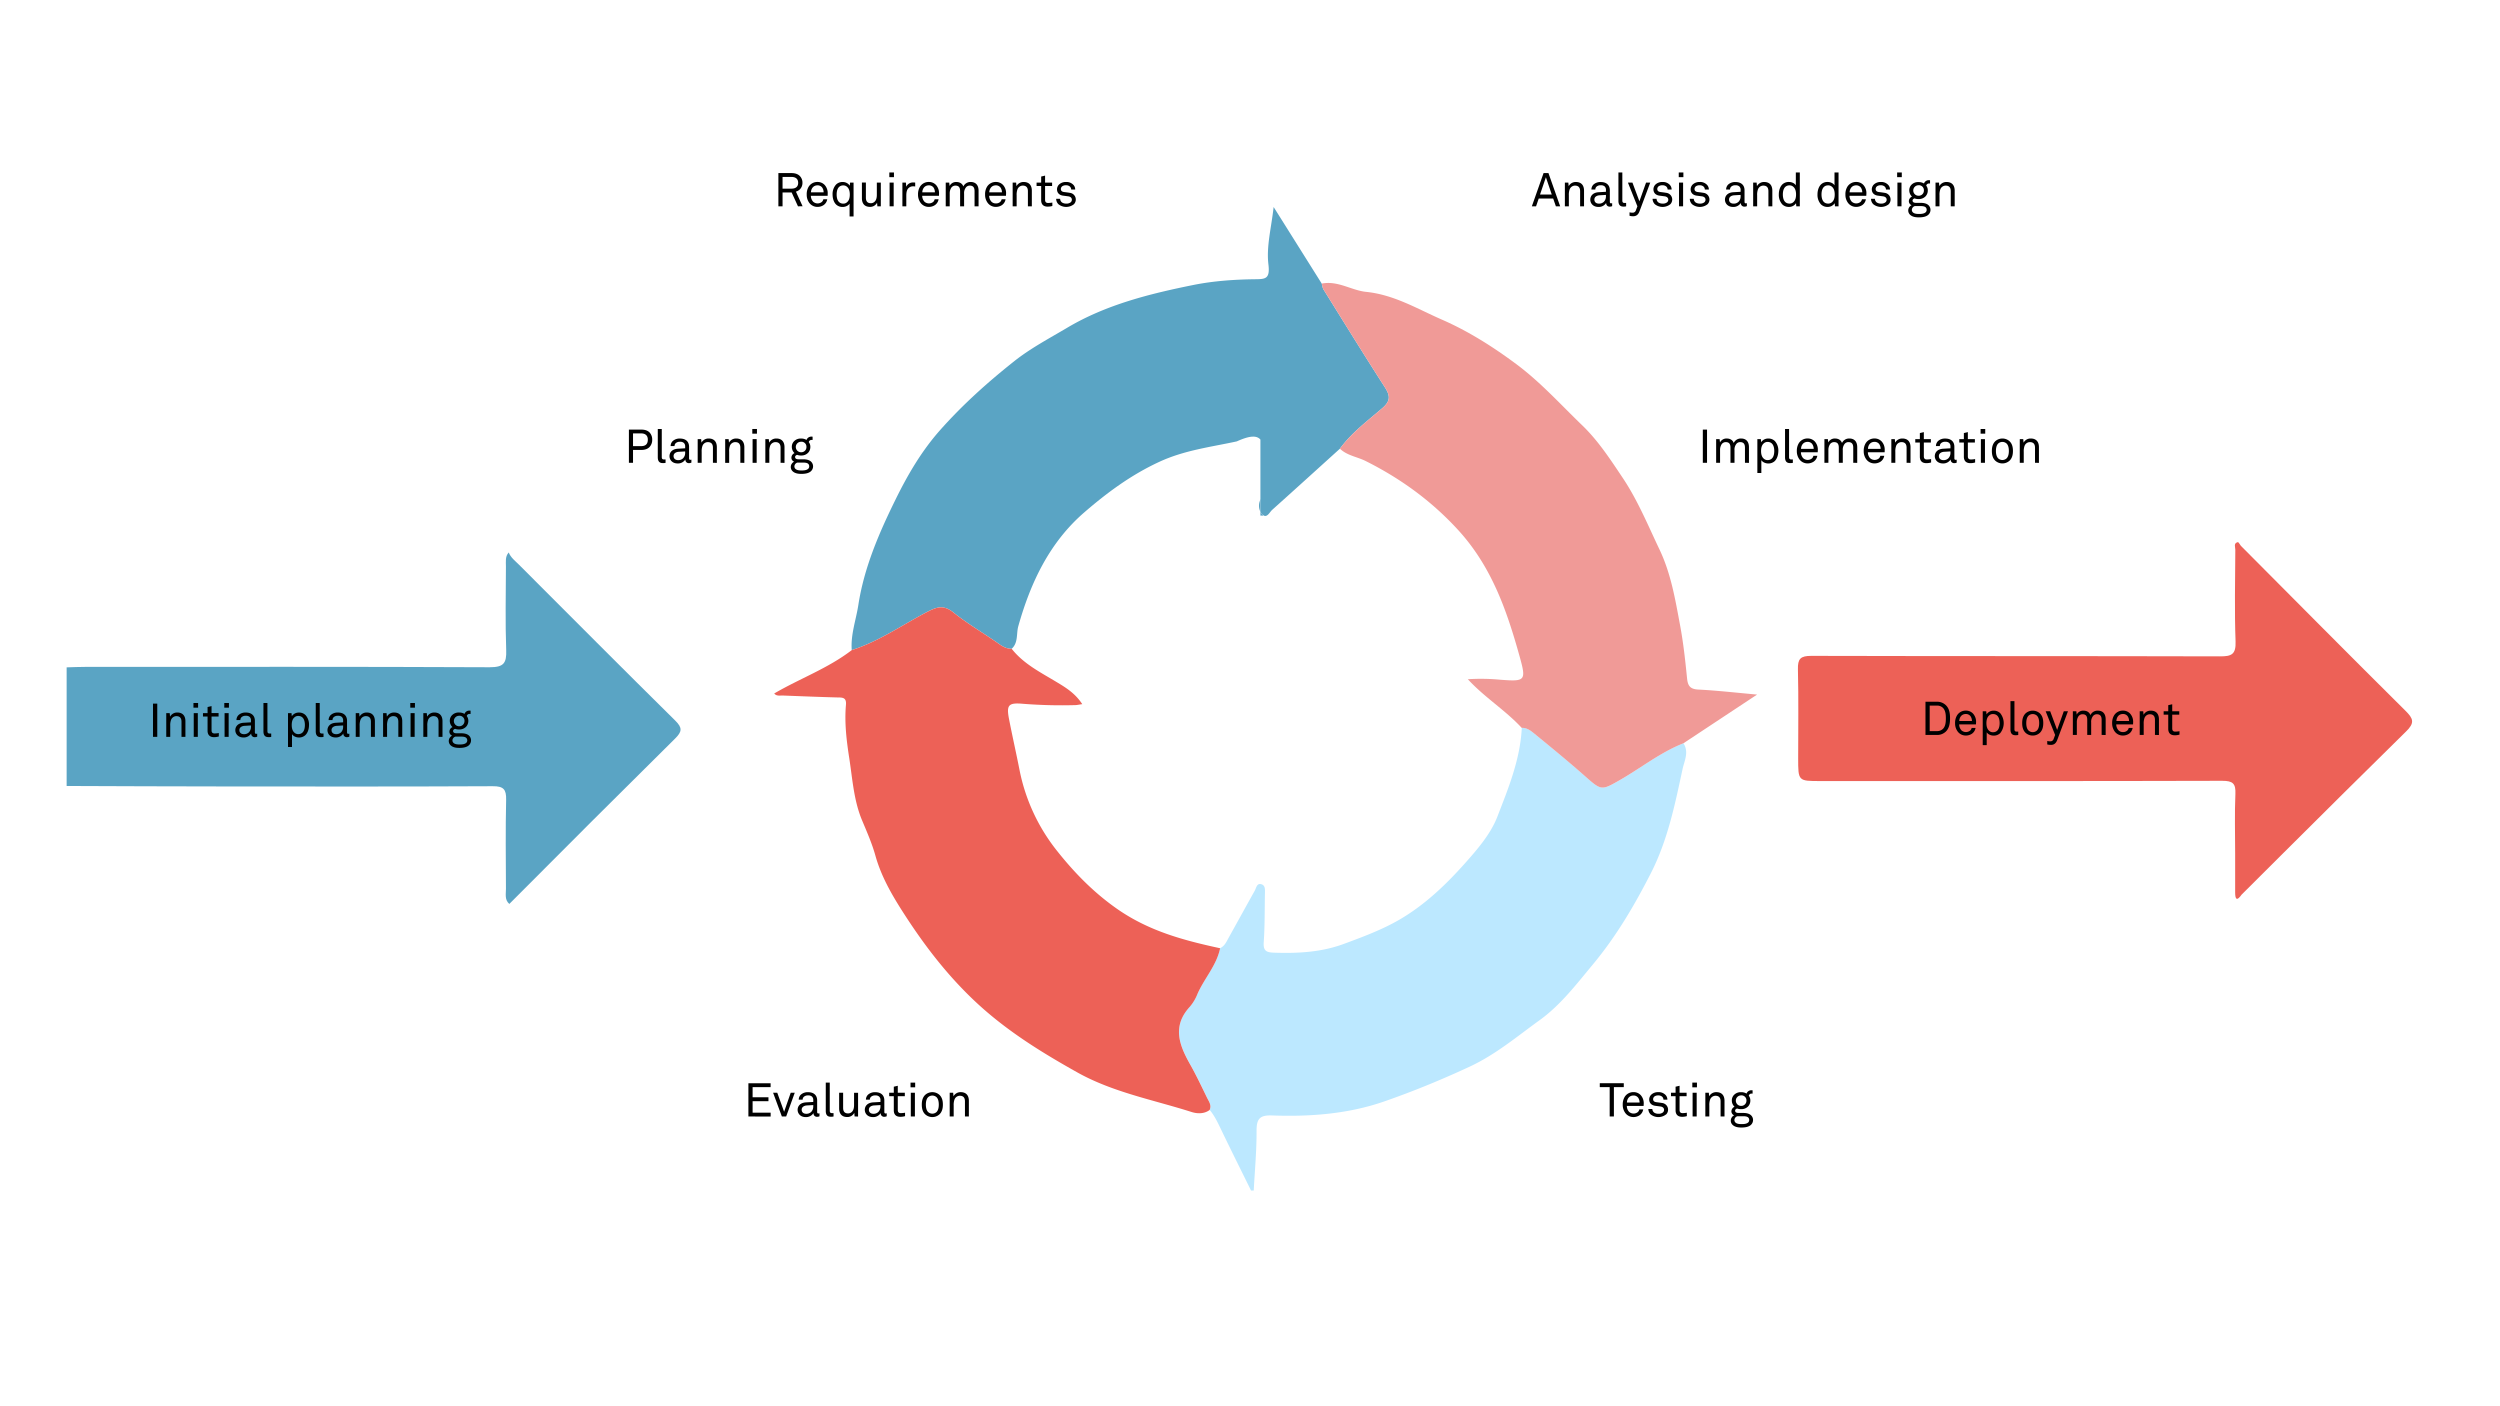 <svg xmlns="http://www.w3.org/2000/svg" width="1920" height="1080" viewBox="0 0 1920 1080"><path d="M1292.87,570.82c4.45,6.76.67,13.6-.68,19.91-5.83,27.17-11.4,54.46-24.19,79.61-12.69,24.92-26.73,48.8-44.74,70.43-12.64,15.18-24.63,31-40.7,42.63-17.5,12.61-33.91,26.54-54,35.86-21.52,10-43.44,19-65.64,26.7-27.48,9.54-56.74,11.78-85.88,10.71-9.51-.35-12,2.5-12,11.74.09,15.3-1.37,30.6-2.17,45.9h-2.08c-7.71-15.64-15.51-31.25-23.08-47-2.52-5.23-4.95-10.45-8.71-14.93,1.76-3.72-.64-6.64-2.08-9.61-4.18-8.61-8.27-17.3-13-25.62-8.36-14.78-13.74-29.25-.09-44.08a34.29,34.29,0,0,0,5.77-9.62c5.22-12.07,14.76-22,17.48-35.3,3.4-1.53,4.75-4.76,6.4-7.73,6.72-12.09,13.39-24.21,20.13-36.29,1.23-2.21,1.63-6.13,5.21-5,3.09.93,2.7,4.42,2.65,7.19-.24,12.41-.06,24.85-.92,37.22-.46,6.71,1.88,7.91,8,8.12,18.27.62,36.25-.32,53.56-6.75,14.31-5.31,28.64-10.58,42-18.23,19.56-11.23,35.73-26.61,50.54-43.16,9.82-11,20.12-22.88,25.31-36.27,8.49-21.92,17.63-44.16,18.77-68.31,3.71-.13,6.65,2,9.19,4.05,13.45,11,26.91,22,39.92,33.51,12.13,10.71,12.35,10.54,26.1,2.69C1260.26,589.82,1275.11,577.79,1292.87,570.82Z" fill="#bce8ff"/><path d="M390.7,424.28c1.55,4,5,6.52,7.88,9.41,39.94,40,79.8,80,120,119.72,5.63,5.56,5.29,8.47-.12,13.82q-63.92,63.25-127.31,127c-3.71-3.25-2.57-7.65-2.58-11.66-.09-22.78-.38-45.56.14-68.32.18-8.07-2-10.48-10.29-10.44-69,.34-138.08.24-207.12.18-40,0-80.08-.23-120.12-.36V512.53c4.82-.13,9.65-.36,14.47-.36,103.46,0,206.91-.21,310.37.28,10.9,0,13.1-3.14,12.74-13.21-.77-21.34-.26-42.73-.21-64.11C388.58,431.41,387.82,427.47,390.7,424.28Z" fill="#5aa4c4"/><path d="M1061.63,313.45c-11.36,9.79-23.58,18.84-32.58,31.15-17.3,15.65-34.57,31.35-51.95,46.91-2.08,1.86-4,6.48-7.1,4.05h0a7.42,7.42,0,0,1-2-2.46v-55.5c-3-3.51-8.79-2.84-18.14,1.39-20,4.35-40.08,6.74-59.33,15.62-21.69,10-40.26,23.72-57.81,38.91-26.68,23.11-41.2,53.8-50.66,87.39-1.61,5.72.09,12.66-5.09,17.35-3.57,0-6.41-1.37-9.38-3.47-11.72-8.28-24.25-15.51-35.41-24.45-7.83-6.27-13.25-4-20.86,0-18.87,10-36.57,22.36-57.18,28.93-.89-12,3.29-23.14,5.08-34.7,4.44-28.77,15.91-55.19,28.47-80.75,9.29-18.89,19.88-37.25,34.53-53.73,17.33-19.5,36.38-36.53,56.5-52.51,12.55-10,27-17.62,40.88-25.86,30-17.83,63.7-26.16,97.24-32.92,15-3,31.23-4.17,47-4.34,8-.08,11.67-.17,10.31-11.4-1.68-13.81,2.28-28.29,4-44.08,12.66,20.16,24.8,39.48,36.93,58.81.47,1.56.61,3.31,1.44,4.64,15.5,24.9,30.9,49.86,46.76,74.53C1067.46,303.48,1068.45,307.57,1061.63,313.45Z" fill="#5aa4c4"/><path d="M968,383.15v9.94a10.62,10.62,0,0,1-.55-8C967.66,384.46,967.84,383.81,968,383.15Z" fill="#5aa4c4"/><path d="M654.14,499.29c20.61-6.57,38.31-19,57.18-28.93,7.61-4,13-6.3,20.86,0,11.16,8.94,23.69,16.17,35.41,24.45,3,2.1,5.81,3.5,9.38,3.47,9.11,11.54,22,18,34.21,25.36,7.35,4.4,14.55,8.79,20,17.14-2.68.39-4,.71-5.22.74a377.7,377.7,0,0,1-40.23-1c-11.28-1-12.91.86-10.78,11.81,2.55,13.12,5.53,26.16,8.1,39.28a144.44,144.44,0,0,0,29,62.16c13.1,16.48,27.84,31.66,46,44.34,24.54,17.08,51.19,24.12,79,30.14-2.72,13.3-12.26,23.23-17.48,35.3a34.29,34.29,0,0,1-5.77,9.62c-13.65,14.83-8.27,29.3.09,44.08,4.71,8.32,8.8,17,13,25.62,1.44,3,3.84,5.89,2.08,9.61-4.34,3.24-9.79,2.84-13.93,1.51-29.5-9.4-60.4-15.1-87.73-30.42-28.68-16.08-56.23-33.14-80.51-56.47-21.33-20.49-38.44-43.25-54-67.64-8.41-13.19-16.2-26.94-20.5-42.37-2.56-9.2-6.45-18.06-10.16-26.9-6.46-15.35-7.41-31.82-9.91-47.92-2.1-13.51-3.75-27.21-2.54-41,.53-6-3.07-5.54-7.08-5.64-13.76-.36-27.52-.93-41.28-1.46-2.32-.09-4.89.67-6.73-1.57C614.24,521.1,635.94,513.31,654.14,499.29Z" fill="#ed6157"/><path d="M1029.05,344.6c9-12.31,21.22-21.36,32.58-31.15,6.82-5.88,5.83-10,1.65-16.47-15.86-24.67-31.26-49.63-46.76-74.53-.83-1.33-1-3.08-1.44-4.64,12.32-2.5,22.8,5.2,34.15,6.35,21.44,2.18,39.35,13.09,58.12,21.29,20.27,8.86,39.19,20.81,57.18,34.2,18.66,13.89,34,31,50.62,47,12.33,11.9,21.54,26.08,31,40.2,11.62,17.33,19.44,36.48,28.34,55.14,8.81,18.48,12.11,38.36,15.82,58.23,2.54,13.56,4,27.22,5.37,40.88.6,5.74,2.44,8.17,8.68,8.48,14.41.72,28.78,2.39,45.08,3.85l-56.57,37.41c-17.76,7-32.61,19-49,28.36-13.75,7.85-14,8-26.1-2.69-13-11.5-26.47-22.52-39.92-33.51-2.54-2.07-5.48-4.18-9.17-4-12.53-13.59-28.54-23.37-41.36-37.35a156.31,156.31,0,0,1,24.54.35c19.91,1.57,20.44.9,15.06-18.4-9.8-35.09-21.48-68.65-47.16-96.65-20.54-22.39-44.12-39.42-70.7-52.77C1042.54,350.85,1034.71,350,1029.05,344.6Z" fill="#f09a97"/><path d="M1847.35,545.82c-42.33-42-84.28-84.37-126.35-126.62-.8-1-1.83-3-2.36-2.84-3.47.82-1.9,3.85-1.91,5.88-.13,23.47-.67,47,.19,70.4.36,10-3.09,11.48-12,11.45-104.62-.29-209.24-.09-313.87-.38-8.24,0-10.44,2.2-10.24,10.32.55,22.77.19,45.56.19,68.34,0,17.48,0,17.48,17,17.48,102.89,0,205.79.11,308.68-.19,8.17,0,10.47,2.07,10.11,10.16-.67,15.16-.19,30.37-.19,45.55q0,15,0,30c0,5.43,1.3,6.93,4.95,1.72q15.77-15.69,31.5-31.39,47.22-47.09,94.75-93.86C1854.77,555.09,1853.43,551.84,1847.35,545.82ZM1618.23,569.1l0-.1h.07Z" fill="#ed6157"/><path d="M970,395.56V396h-2v-2.91a7.42,7.42,0,0,0,2,2.46Z" fill="#5aa4c4"/><path d="M117.5,565.9V540.38h3.28V565.9Z"/><path d="M139.39,565.9V554.34c0-2.73-1.12-4.35-4-4.35a4.46,4.46,0,0,0-4,2.8,11.9,11.9,0,0,0-.65,4.65v8.46h-3.06V547.68h2.66l.25,2.74a6.18,6.18,0,0,1,5.51-3.21c4.14,0,6.3,2.49,6.3,6.7v12Z"/><path d="M148.57,543.51v-3.6h3.57v3.6Zm.22,22.39V547.68h3.13V565.9Z"/><path d="M164.41,566.15c-3.92,0-5-2.49-5-4.93V550.31h-3.53v-2.63h3.53V543l3.06-.72v5.36h5.4v2.63h-5.4v10.55c0,1.76.75,2.48,2.44,2.48a22.84,22.84,0,0,0,3.14-.32v2.62A13,13,0,0,1,164.41,566.15Z"/><path d="M172.26,543.51v-3.6h3.56v3.6Zm.22,22.39V547.68h3.13V565.9Z"/><path d="M195.55,566.15a2.59,2.59,0,0,1-2.63-2.77h-.07a6.64,6.64,0,0,1-5.87,3c-4.17,0-6.26-2.8-6.26-5.61,0-2.34,1.51-5.4,6.48-5.69l5.54-.32v-1.33a3.64,3.64,0,0,0-.93-2.78,4.16,4.16,0,0,0-3-.93,4.51,4.51,0,0,0-3.31,1.08,3,3,0,0,0-.9,2.19h-3a5.39,5.39,0,0,1,1.58-3.81,7.84,7.84,0,0,1,5.62-1.95c3.53,0,5.54,1.52,6.41,3.5a7.1,7.1,0,0,1,.54,2.8v8.82c0,1,.39,1.23,1,1.23a4.23,4.23,0,0,0,.79-.11v2.27A4.25,4.25,0,0,1,195.55,566.15Zm-2.81-9-4.89.29c-1.84.11-4,1-4,3.28,0,1.62,1,3.13,3.6,3.13a5.12,5.12,0,0,0,3.74-1.48,5.86,5.86,0,0,0,1.55-4.14Z"/><path d="M206.13,566.11c-2.66,0-3.81-1.58-3.81-4.46V539.91h3.06v21.56c0,1.22.39,1.87,1.65,1.87a10.58,10.58,0,0,0,1.26,0v2.6A8.17,8.17,0,0,1,206.13,566.11Z"/><path d="M234.54,564.56a7.13,7.13,0,0,1-5,1.84c-2,0-4.32-.94-5.29-2.59v9.9h-3.06v-26h2.7l.22,2.37a6.38,6.38,0,0,1,5.43-2.84,7,7,0,0,1,5.15,2,10.78,10.78,0,0,1,2.63,7.56C237.31,559.92,236.37,562.8,234.54,564.56ZM229,549.84a4.19,4.19,0,0,0-2.95,1.19c-1.52,1.33-2,3.53-2,5.8s.5,4.46,2,5.79a4.19,4.19,0,0,0,2.95,1.19c4.07,0,5.15-3.64,5.15-7S233.1,549.84,229,549.84Z"/><path d="M246.31,566.11c-2.66,0-3.82-1.58-3.82-4.46V539.91h3.06v21.56c0,1.22.4,1.87,1.66,1.87a10.58,10.58,0,0,0,1.26,0v2.6A8.26,8.26,0,0,1,246.31,566.11Z"/><path d="M266.32,566.15a2.59,2.59,0,0,1-2.62-2.77h-.08a6.64,6.64,0,0,1-5.86,3c-4.18,0-6.27-2.8-6.27-5.61,0-2.34,1.51-5.4,6.48-5.69l5.55-.32v-1.33a3.61,3.61,0,0,0-.94-2.78,4.13,4.13,0,0,0-3-.93,4.52,4.52,0,0,0-3.31,1.08,3,3,0,0,0-.9,2.19h-3a5.39,5.39,0,0,1,1.59-3.81,7.8,7.8,0,0,1,5.61-1.95c3.53,0,5.55,1.52,6.41,3.5a6.92,6.92,0,0,1,.54,2.8v8.82c0,1,.4,1.23,1,1.23a4.39,4.39,0,0,0,.79-.11v2.27A4.29,4.29,0,0,1,266.32,566.15Zm-2.8-9-4.9.29c-1.84.11-4,1-4,3.28,0,1.62,1,3.13,3.6,3.13a5.13,5.13,0,0,0,3.75-1.48,5.86,5.86,0,0,0,1.55-4.14Z"/><path d="M284.86,565.9V554.34c0-2.73-1.11-4.35-4-4.35a4.46,4.46,0,0,0-4,2.8,12.09,12.09,0,0,0-.65,4.65v8.46H273.2V547.68h2.66l.26,2.74a6.15,6.15,0,0,1,5.5-3.21c4.14,0,6.3,2.49,6.3,6.7v12Z"/><path d="M305.92,565.9V554.34c0-2.73-1.11-4.35-4-4.35a4.46,4.46,0,0,0-4,2.8,12.09,12.09,0,0,0-.65,4.65v8.46h-3.06V547.68h2.66l.26,2.74a6.15,6.15,0,0,1,5.5-3.21c4.14,0,6.3,2.49,6.3,6.7v12Z"/><path d="M315.1,543.51v-3.6h3.57v3.6Zm.22,22.39V547.68h3.13V565.9Z"/><path d="M336.81,565.9V554.34c0-2.73-1.12-4.35-4-4.35a4.48,4.48,0,0,0-4,2.8,12.08,12.08,0,0,0-.64,4.65v8.46h-3.06V547.68h2.66l.25,2.74a6.18,6.18,0,0,1,5.51-3.21c4.14,0,6.3,2.49,6.3,6.7v12Z"/><path d="M360.21,572.27c-1.77,1.73-4.79,2.12-7.34,2.12s-5.15-.36-6.92-2.12a4.54,4.54,0,0,1,1.3-7.27,3.3,3.3,0,0,1-2.12-3.06,3.94,3.94,0,0,1,2.41-3.53,6.46,6.46,0,0,1-2.09-4.72,6,6,0,0,1,1.73-4.42,7.12,7.12,0,0,1,5.4-2.06,7.71,7.71,0,0,1,4.17,1.08,3.86,3.86,0,0,1,3.75-2.55c.28,0,.61,0,.9.07v2.48a4.8,4.8,0,0,0-.69,0,2.08,2.08,0,0,0-2.23,1.65,5.85,5.85,0,0,1,1.19,3.78,6.46,6.46,0,0,1-1.66,4.36,7.11,7.11,0,0,1-5.43,2.16,8.13,8.13,0,0,1-3.06-.5c-.69.21-1.55.75-1.55,1.62,0,1.58,1.58,1.8,2.74,1.8h3.6c2.16,0,4.57.43,6,1.9a4.93,4.93,0,0,1,1.44,3.57A5.14,5.14,0,0,1,360.21,572.27ZM354,565.72h-4.22a3.15,3.15,0,0,0-2.3,2.88,2.55,2.55,0,0,0,.76,1.9c1.18,1.19,3.27,1.26,4.86,1.26s3.81-.14,5-1.29a2.54,2.54,0,0,0,.76-1.87C358.77,565.9,356.14,565.72,354,565.72Zm-1.41-16a4,4,0,1,0,0,8.06,4,4,0,0,0,4.14-4.07A3.84,3.84,0,0,0,352.54,549.7Z"/><path d="M498.72,343.43c-1.37,1.36-3.46,2.12-6.27,2.12h-6.29v9.9H483V329.93h9.47c3,0,5.11.83,6.48,2.3a7.81,7.81,0,0,1,1.94,5.4A7.9,7.9,0,0,1,498.72,343.43Zm-6.37-10.59h-6.19v9.79h6.22c3.42,0,5.15-1.58,5.15-5C497.53,334.39,495.51,332.84,492.35,332.84Z"/><path d="M509,355.66c-2.66,0-3.82-1.58-3.82-4.46V329.46h3.06V351c0,1.22.4,1.87,1.66,1.87,1,0,1.26,0,1.26,0v2.59A8.26,8.26,0,0,1,509,355.66Z"/><path d="M529,355.7a2.58,2.58,0,0,1-2.62-2.77h-.08a6.64,6.64,0,0,1-5.86,3c-4.18,0-6.27-2.81-6.27-5.62,0-2.34,1.51-5.4,6.48-5.69l5.55-.32V343a3.57,3.57,0,0,0-.94-2.77,4.08,4.08,0,0,0-3-.94,4.52,4.52,0,0,0-3.31,1.08,3,3,0,0,0-.9,2.2h-3a5.4,5.4,0,0,1,1.59-3.82,7.8,7.8,0,0,1,5.61-1.94c3.53,0,5.55,1.51,6.41,3.49a7,7,0,0,1,.54,2.81v8.81c0,1,.4,1.23,1,1.23A4.39,4.39,0,0,0,531,353v2.27A4.29,4.29,0,0,1,529,355.7Zm-2.8-9-4.9.28c-1.84.11-4,1-4,3.28,0,1.62,1,3.13,3.6,3.13a5.13,5.13,0,0,0,3.75-1.48,5.85,5.85,0,0,0,1.55-4.13Z"/><path d="M547.53,355.45V343.89c0-2.73-1.11-4.35-4-4.35a4.45,4.45,0,0,0-4,2.81,12,12,0,0,0-.65,4.64v8.46h-3.06V337.23h2.66l.26,2.74a6.14,6.14,0,0,1,5.5-3.2c4.14,0,6.3,2.48,6.3,6.69v12Z"/><path d="M568.59,355.45V343.89c0-2.73-1.11-4.35-4-4.35a4.45,4.45,0,0,0-4,2.81A12,12,0,0,0,560,347v8.46h-3.06V337.23h2.66l.26,2.74a6.14,6.14,0,0,1,5.5-3.2c4.14,0,6.3,2.48,6.3,6.69v12Z"/><path d="M577.77,333.06v-3.6h3.57v3.6Zm.22,22.39V337.23h3.13v18.22Z"/><path d="M599.48,355.45V343.89c0-2.73-1.12-4.35-4-4.35a4.47,4.47,0,0,0-4,2.81,12,12,0,0,0-.64,4.64v8.46h-3.06V337.23h2.66l.25,2.74a6.17,6.17,0,0,1,5.51-3.2c4.14,0,6.3,2.48,6.3,6.69v12Z"/><path d="M622.88,361.82c-1.76,1.73-4.79,2.12-7.34,2.12s-5.15-.36-6.91-2.12a4.4,4.4,0,0,1-1.3-3.24,4.47,4.47,0,0,1,2.59-4,3.3,3.3,0,0,1-2.12-3.06,3.94,3.94,0,0,1,2.41-3.53,6.45,6.45,0,0,1-2.09-4.71,6,6,0,0,1,1.73-4.43,7.11,7.11,0,0,1,5.4-2.05,7.63,7.63,0,0,1,4.17,1.08,3.87,3.87,0,0,1,3.75-2.56c.29,0,.61,0,.9.07v2.49a3.56,3.56,0,0,0-.69,0,2.09,2.09,0,0,0-2.23,1.66,5.83,5.83,0,0,1,1.19,3.78,6.43,6.43,0,0,1-1.66,4.35,7.11,7.11,0,0,1-5.43,2.16,8.13,8.13,0,0,1-3.06-.5c-.69.21-1.55.75-1.55,1.62,0,1.58,1.58,1.8,2.74,1.8H617c2.16,0,4.57.43,6,1.9a5,5,0,0,1,1.44,3.57A5.12,5.12,0,0,1,622.88,361.82Zm-6.26-6.55H612.4a3.15,3.15,0,0,0-2.3,2.88,2.57,2.57,0,0,0,.76,1.91c1.18,1.18,3.27,1.26,4.86,1.26s3.81-.15,5-1.3a2.54,2.54,0,0,0,.76-1.87C621.44,355.45,618.81,355.27,616.62,355.27Zm-1.41-16a4,4,0,1,0,0,8.06,3.94,3.94,0,0,0,4.14-4.06A3.84,3.84,0,0,0,615.21,339.25Z"/><path d="M612.85,158.45,608,147.83h-7v10.62h-3.2V132.93h10c3,0,5.08.83,6.48,2.27a7.18,7.18,0,0,1,2,5.18,6.82,6.82,0,0,1-1.95,5,7.34,7.34,0,0,1-3.06,1.8l5.12,11.23Zm-5.08-22.57H601v9h6.8c3,0,5.19-1.22,5.19-4.46S610.8,135.88,607.77,135.88Z"/><path d="M635.64,150.35H622.75a6.75,6.75,0,0,0,1.76,4.57,5.17,5.17,0,0,0,6.73.11,3.83,3.83,0,0,0,1.08-2h3a6.69,6.69,0,0,1-2.81,4.5,8.39,8.39,0,0,1-4.64,1.37,7.78,7.78,0,0,1-6.05-2.74,10.33,10.33,0,0,1-2.26-6.77,11.1,11.1,0,0,1,1.4-5.83,7.81,7.81,0,0,1,6.87-3.81,7.34,7.34,0,0,1,5.55,2.34,9.39,9.39,0,0,1,2.3,6.4ZM631.42,144a4.33,4.33,0,0,0-3.6-1.65c-3.31,0-4.93,2.7-5,5.36h9.72A6.39,6.39,0,0,0,631.42,144Z"/><path d="M652.48,166.26v-9.9c-1,1.66-3.31,2.59-5.29,2.59a7.16,7.16,0,0,1-5-1.83c-1.84-1.77-2.77-4.65-2.77-7.78a10.8,10.8,0,0,1,2.63-7.56,6.92,6.92,0,0,1,5.14-2,6.4,6.4,0,0,1,5.44,2.85l.21-2.38h2.7v26Zm-1.83-22.68a4.19,4.19,0,0,0-2.95-1.19c-4.07,0-5.15,3.64-5.15,7s1.08,7,5.15,7a4.19,4.19,0,0,0,2.95-1.19c1.51-1.33,2-3.52,2-5.79S652.16,144.91,650.65,143.58Z"/><path d="M673.83,158.45l-.25-2.77a5.94,5.94,0,0,1-5.4,3.2c-4.14,0-6.23-2.48-6.23-6.69v-12H665v11.52c0,2.74,1,4.36,3.89,4.36a4.1,4.1,0,0,0,3-1.37c1.16-1.19,1.52-3.17,1.52-5v-9.47h3.06v18.22Z"/><path d="M683,136.06v-3.6h3.56v3.6Zm.21,22.39V140.23h3.13v18.22Z"/><path d="M701.16,143.08a5,5,0,0,0-3.46,1.44c-1.48,1.4-1.66,3.92-1.66,5.83v8.1h-3V140.23h2.7l.25,3.21a5.66,5.66,0,0,1,5.44-3.31,10,10,0,0,1,1.44.1v3A8.76,8.76,0,0,0,701.16,143.08Z"/><path d="M721.13,150.35H708.25a6.75,6.75,0,0,0,1.76,4.57,5.17,5.17,0,0,0,6.73.11,3.83,3.83,0,0,0,1.08-2h3a6.69,6.69,0,0,1-2.81,4.5,8.39,8.39,0,0,1-4.64,1.37,7.76,7.76,0,0,1-6.05-2.74,10.33,10.33,0,0,1-2.27-6.77,11.11,11.11,0,0,1,1.41-5.83,7.8,7.8,0,0,1,6.87-3.81,7.34,7.34,0,0,1,5.55,2.34,9.39,9.39,0,0,1,2.3,6.4ZM716.92,144a4.33,4.33,0,0,0-3.6-1.65c-3.31,0-4.93,2.7-5,5.36H718A6.39,6.39,0,0,0,716.92,144Z"/><path d="M748.46,158.45V146.86c0-2.56-.83-4.32-3.71-4.32a3.71,3.71,0,0,0-2.77,1.22,7,7,0,0,0-1.55,5v9.68h-3.06V146.86c0-2.56-.76-4.32-3.67-4.32a3.88,3.88,0,0,0-3.1,1.62,8,8,0,0,0-1.22,4.61v9.68h-3.06V140.23H729l.29,2.6a5.53,5.53,0,0,1,5.11-3.06c2.7,0,4.65,1.22,5.44,3.45a6,6,0,0,1,5.61-3.45c4.14,0,6.09,2.66,6.09,6.69v12Z"/><path d="M772.58,150.35H759.69a6.71,6.71,0,0,0,1.77,4.57,4.53,4.53,0,0,0,3.34,1.3,4.59,4.59,0,0,0,3.39-1.19,4,4,0,0,0,1.08-2h3a6.72,6.72,0,0,1-2.8,4.5,8.45,8.45,0,0,1-4.65,1.37,7.74,7.74,0,0,1-6-2.74,10.28,10.28,0,0,1-2.27-6.77,11.1,11.1,0,0,1,1.4-5.83,7.82,7.82,0,0,1,6.88-3.81,7.32,7.32,0,0,1,5.54,2.34,9.34,9.34,0,0,1,2.3,6.4ZM768.37,144a4.34,4.34,0,0,0-3.6-1.65c-3.31,0-4.93,2.7-5,5.36h9.72A6.38,6.38,0,0,0,768.37,144Z"/><path d="M789.43,158.45V146.89c0-2.73-1.12-4.35-4-4.35a4.46,4.46,0,0,0-4,2.81,12,12,0,0,0-.65,4.64v8.46h-3.06V140.23h2.67l.25,2.74a6.15,6.15,0,0,1,5.51-3.2c4.14,0,6.3,2.48,6.3,6.69v12Z"/><path d="M804.62,158.7c-3.93,0-5-2.48-5-4.93V142.86h-3.53v-2.63h3.53v-4.64l3-.72v5.36h5.4v2.63h-5.4v10.55c0,1.76.76,2.48,2.45,2.48a22.62,22.62,0,0,0,3.13-.32v2.63A13.36,13.36,0,0,1,804.62,158.7Z"/><path d="M824.74,156.86a9.54,9.54,0,0,1-11.84,0,5.85,5.85,0,0,1-1.76-4.17h3.05a3.57,3.57,0,0,0,1.48,2.84,5.79,5.79,0,0,0,3.28.83,4.92,4.92,0,0,0,3.34-1,2.55,2.55,0,0,0,.9-2c0-1.37-1-2.34-2.84-2.59l-4.1-.54c-2.74-.43-4.47-2.12-4.47-4.89a5.28,5.28,0,0,1,1.51-3.57,7.45,7.45,0,0,1,5.37-2,7.21,7.21,0,0,1,5.79,2.3,5.17,5.17,0,0,1,1.3,3.49h-3.06a3.33,3.33,0,0,0-1-2.27,4.31,4.31,0,0,0-3-1,4.75,4.75,0,0,0-2.13.36,2.73,2.73,0,0,0-1.83,2.45c0,1.51.93,2.16,2.45,2.38,1,.14,2.44.28,4.39.61a5.18,5.18,0,0,1,3.2,8.74Z"/><path d="M1194.92,158.45l-2.09-6h-11.08l-2.06,6h-3.23l9-25.52h3.75l9,25.52Zm-7.67-22.32-4.5,13.25h9Z"/><path d="M1213.53,158.45V146.89c0-2.73-1.11-4.35-4-4.35a4.45,4.45,0,0,0-4,2.81,12,12,0,0,0-.65,4.64v8.46h-3.06V140.23h2.66l.26,2.74a6.14,6.14,0,0,1,5.5-3.2c4.14,0,6.3,2.48,6.3,6.69v12Z"/><path d="M1236.18,158.7a2.59,2.59,0,0,1-2.63-2.77h-.07a6.66,6.66,0,0,1-5.87,3c-4.18,0-6.26-2.81-6.26-5.62,0-2.34,1.51-5.4,6.48-5.69l5.54-.32V146a3.57,3.57,0,0,0-.94-2.77,4.07,4.07,0,0,0-3-.94,4.55,4.55,0,0,0-3.32,1.08,3,3,0,0,0-.9,2.2h-3a5.35,5.35,0,0,1,1.58-3.82,7.81,7.81,0,0,1,5.62-1.94c3.52,0,5.54,1.51,6.4,3.49a7,7,0,0,1,.54,2.81v8.81c0,1,.4,1.23,1,1.23a4.39,4.39,0,0,0,.79-.11v2.27A4.28,4.28,0,0,1,1236.18,158.7Zm-2.81-9-4.9.28c-1.83.11-4,1-4,3.28,0,1.62,1,3.13,3.6,3.13a5.12,5.12,0,0,0,3.74-1.48,5.85,5.85,0,0,0,1.55-4.13Z"/><path d="M1246.76,158.66c-2.66,0-3.81-1.58-3.81-4.46V132.46h3V154c0,1.22.4,1.87,1.66,1.87,1,0,1.26,0,1.26,0v2.59A8.17,8.17,0,0,1,1246.76,158.66Z"/><path d="M1259.18,162.19c-.86,2.34-2.2,3.89-4.93,3.89a10,10,0,0,1-2.77-.36v-2.66a8.67,8.67,0,0,0,2.16.28,2.58,2.58,0,0,0,2.73-1.83l1.15-3.06-7.27-18.22h3.46l5.36,14.37,5.11-14.37h3.21Z"/><path d="M1282.79,156.86a9.54,9.54,0,0,1-11.84,0,5.89,5.89,0,0,1-1.76-4.17h3.06a3.54,3.54,0,0,0,1.47,2.84,5.82,5.82,0,0,0,3.28.83,5,5,0,0,0,3.35-1,2.58,2.58,0,0,0,.9-2c0-1.37-1-2.34-2.85-2.59l-4.1-.54c-2.74-.43-4.46-2.12-4.46-4.89a5.23,5.23,0,0,1,1.51-3.57,7.43,7.43,0,0,1,5.36-2,7.24,7.24,0,0,1,5.8,2.3,5.21,5.21,0,0,1,1.29,3.49h-3.06a3.28,3.28,0,0,0-1-2.27,4.3,4.3,0,0,0-3-1,4.69,4.69,0,0,0-2.12.36,2.74,2.74,0,0,0-1.84,2.45c0,1.51.94,2.16,2.45,2.38,1,.14,2.45.28,4.39.61a5.18,5.18,0,0,1,3.2,8.74Z"/><path d="M1289.28,136.06v-3.6h3.56v3.6Zm.21,22.39V140.23h3.13v18.22Z"/><path d="M1311.38,156.86a9.54,9.54,0,0,1-11.84,0,5.86,5.86,0,0,1-1.77-4.17h3.06a3.55,3.55,0,0,0,1.48,2.84,5.78,5.78,0,0,0,3.27.83,5,5,0,0,0,3.35-1,2.58,2.58,0,0,0,.9-2c0-1.37-1-2.34-2.84-2.59l-4.11-.54c-2.73-.43-4.46-2.12-4.46-4.89a5.23,5.23,0,0,1,1.51-3.57,7.44,7.44,0,0,1,5.36-2,7.22,7.22,0,0,1,5.8,2.3,5.22,5.22,0,0,1,1.3,3.49h-3.06a3.33,3.33,0,0,0-1-2.27,4.28,4.28,0,0,0-3-1,4.73,4.73,0,0,0-2.12.36,2.73,2.73,0,0,0-1.83,2.45c0,1.51.93,2.16,2.44,2.38,1,.14,2.45.28,4.39.61a5.18,5.18,0,0,1,3.21,8.74Z"/><path d="M1339.6,158.7a2.59,2.59,0,0,1-2.63-2.77h-.07a6.64,6.64,0,0,1-5.86,3c-4.18,0-6.27-2.81-6.27-5.62,0-2.34,1.51-5.4,6.48-5.69l5.54-.32V146a3.56,3.56,0,0,0-.93-2.77,4.08,4.08,0,0,0-3-.94,4.51,4.51,0,0,0-3.31,1.08,3,3,0,0,0-.9,2.2h-3a5.4,5.4,0,0,1,1.59-3.82,7.8,7.8,0,0,1,5.61-1.94c3.53,0,5.54,1.51,6.41,3.49a7,7,0,0,1,.54,2.81v8.81c0,1,.39,1.23,1,1.23a4.39,4.39,0,0,0,.79-.11v2.27A4.29,4.29,0,0,1,1339.6,158.7Zm-2.81-9-4.89.28c-1.84.11-4,1-4,3.28,0,1.62,1,3.13,3.6,3.13a5.14,5.14,0,0,0,3.75-1.48,5.84,5.84,0,0,0,1.54-4.13Z"/><path d="M1358.14,158.45V146.89c0-2.73-1.11-4.35-4-4.35a4.45,4.45,0,0,0-4,2.81,12,12,0,0,0-.65,4.64v8.46h-3.06V140.23h2.66l.25,2.74a6.17,6.17,0,0,1,5.51-3.2c4.14,0,6.3,2.48,6.3,6.69v12Z"/><path d="M1379.56,158.45l-.21-2.38a6.4,6.4,0,0,1-5.44,2.85,7,7,0,0,1-5.15-2,10.84,10.84,0,0,1-2.63-7.56c0-3.13.94-6,2.78-7.78a7.14,7.14,0,0,1,5-1.83c2,0,4.32.93,5.29,2.59v-9.9h3.06v26Zm-2.19-14.9a4.2,4.2,0,0,0-3-1.19c-4.06,0-5.14,3.63-5.14,7s1.08,7,5.14,7a4.24,4.24,0,0,0,3-1.18c1.51-1.34,2-3.53,2-5.8S1378.88,144.88,1377.37,143.55Z"/><path d="M1409.26,158.45l-.22-2.38a6.37,6.37,0,0,1-5.43,2.85,7,7,0,0,1-5.15-2,10.8,10.8,0,0,1-2.63-7.56c0-3.13.94-6,2.78-7.78a7.14,7.14,0,0,1,5-1.83c2,0,4.32.93,5.29,2.59v-9.9H1412v26Zm-2.2-14.9a4.17,4.17,0,0,0-3-1.19c-4.06,0-5.14,3.63-5.14,7s1.08,7,5.14,7a4.21,4.21,0,0,0,3-1.18c1.52-1.34,2-3.53,2-5.8S1408.58,144.88,1407.06,143.55Z"/><path d="M1433.31,150.35h-12.89a6.75,6.75,0,0,0,1.76,4.57,5.18,5.18,0,0,0,6.74.11,4,4,0,0,0,1.08-2h3a6.72,6.72,0,0,1-2.8,4.5,8.45,8.45,0,0,1-4.65,1.37,7.74,7.74,0,0,1-6-2.74,10.28,10.28,0,0,1-2.27-6.77,11.1,11.1,0,0,1,1.4-5.83,7.82,7.82,0,0,1,6.88-3.81,7.32,7.32,0,0,1,5.54,2.34,9.34,9.34,0,0,1,2.3,6.4ZM1429.1,144a4.34,4.34,0,0,0-3.6-1.65c-3.32,0-4.93,2.7-5,5.36h9.72A6.38,6.38,0,0,0,1429.1,144Z"/><path d="M1450.55,156.86a9.54,9.54,0,0,1-11.84,0,5.85,5.85,0,0,1-1.76-4.17h3a3.57,3.57,0,0,0,1.48,2.84,5.79,5.79,0,0,0,3.28.83,4.92,4.92,0,0,0,3.34-1,2.55,2.55,0,0,0,.9-2c0-1.37-1-2.34-2.84-2.59l-4.1-.54c-2.74-.43-4.47-2.12-4.47-4.89a5.24,5.24,0,0,1,1.52-3.57,7.41,7.41,0,0,1,5.36-2,7.21,7.21,0,0,1,5.79,2.3,5.17,5.17,0,0,1,1.3,3.49h-3.06a3.33,3.33,0,0,0-1-2.27,4.31,4.31,0,0,0-3-1,4.75,4.75,0,0,0-2.13.36,2.73,2.73,0,0,0-1.83,2.45c0,1.51.94,2.16,2.45,2.38,1,.14,2.44.28,4.39.61a5.18,5.18,0,0,1,3.2,8.74Z"/><path d="M1457,136.06v-3.6h3.57v3.6Zm.22,22.39V140.23h3.13v18.22Z"/><path d="M1481.08,164.82c-1.76,1.73-4.79,2.12-7.34,2.12s-5.15-.36-6.91-2.12a4.4,4.4,0,0,1-1.3-3.24,4.47,4.47,0,0,1,2.59-4,3.3,3.3,0,0,1-2.12-3.06,3.94,3.94,0,0,1,2.41-3.53,6.45,6.45,0,0,1-2.09-4.71,6,6,0,0,1,1.73-4.43,7.11,7.11,0,0,1,5.4-2,7.63,7.63,0,0,1,4.17,1.08,3.87,3.87,0,0,1,3.75-2.56c.29,0,.61,0,.9.07v2.49a3.61,3.61,0,0,0-.69,0,2.09,2.09,0,0,0-2.23,1.66,5.83,5.83,0,0,1,1.19,3.78,6.43,6.43,0,0,1-1.66,4.35,7.11,7.11,0,0,1-5.43,2.16,8.13,8.13,0,0,1-3.06-.5c-.69.21-1.55.75-1.55,1.62,0,1.58,1.58,1.8,2.74,1.8h3.6c2.16,0,4.57.43,6,1.9a5,5,0,0,1,1.44,3.57A5.12,5.12,0,0,1,1481.08,164.82Zm-6.26-6.55h-4.22a3.15,3.15,0,0,0-2.3,2.88,2.57,2.57,0,0,0,.76,1.91c1.18,1.18,3.27,1.26,4.86,1.26s3.81-.15,5-1.3a2.54,2.54,0,0,0,.76-1.87C1479.64,158.45,1477,158.27,1474.82,158.27Zm-1.41-16a4,4,0,1,0,0,8.06,3.94,3.94,0,0,0,4.14-4.06A3.84,3.84,0,0,0,1473.41,142.25Z"/><path d="M1498.18,158.45V146.89c0-2.73-1.12-4.35-4-4.35a4.47,4.47,0,0,0-4,2.81,12,12,0,0,0-.64,4.64v8.46h-3.06V140.23h2.66l.25,2.74a6.17,6.17,0,0,1,5.51-3.2c4.14,0,6.3,2.48,6.3,6.69v12Z"/><path d="M1307.77,355.45V329.93H1311v25.52Z"/><path d="M1340.13,355.45V343.86c0-2.56-.83-4.32-3.71-4.32a3.71,3.71,0,0,0-2.77,1.22,7,7,0,0,0-1.55,5v9.68H1329V343.86c0-2.56-.76-4.32-3.67-4.32a3.88,3.88,0,0,0-3.1,1.62,8,8,0,0,0-1.22,4.61v9.68H1318V337.23h2.66l.29,2.6a5.53,5.53,0,0,1,5.11-3.06c2.7,0,4.65,1.22,5.44,3.45a6,6,0,0,1,5.61-3.45c4.14,0,6.09,2.66,6.09,6.69v12Z"/><path d="M1363,354.12a7.16,7.16,0,0,1-5,1.83c-2,0-4.32-.93-5.29-2.59v9.9h-3.06v-26h2.7l.21,2.38a6.4,6.4,0,0,1,5.44-2.85,7,7,0,0,1,5.15,2,10.84,10.84,0,0,1,2.62,7.56C1365.72,349.47,1364.79,352.35,1363,354.12Zm-5.5-14.73a4.2,4.2,0,0,0-3,1.19c-1.51,1.33-2,3.53-2,5.8s.5,4.46,2,5.79a4.2,4.2,0,0,0,3,1.19c4.06,0,5.14-3.63,5.14-7S1361.51,339.39,1357.45,339.39Z"/><path d="M1374.72,355.66c-2.66,0-3.81-1.58-3.81-4.46V329.46H1374V351c0,1.22.4,1.87,1.66,1.87,1,0,1.25,0,1.25,0v2.59A8.17,8.17,0,0,1,1374.72,355.66Z"/><path d="M1396,347.35h-12.88a6.7,6.7,0,0,0,1.76,4.57,5.17,5.17,0,0,0,6.73.11,3.83,3.83,0,0,0,1.08-2h3a6.69,6.69,0,0,1-2.81,4.5,8.39,8.39,0,0,1-4.64,1.37,7.75,7.75,0,0,1-6-2.74,10.33,10.33,0,0,1-2.27-6.77,11.11,11.11,0,0,1,1.41-5.83,7.79,7.79,0,0,1,6.87-3.81,7.36,7.36,0,0,1,5.55,2.34,9.39,9.39,0,0,1,2.3,6.4Zm-4.21-6.34a4.33,4.33,0,0,0-3.6-1.65c-3.31,0-4.93,2.7-5,5.36h9.72A6.39,6.39,0,0,0,1391.75,341Z"/><path d="M1423.29,355.45V343.86c0-2.56-.83-4.32-3.71-4.32a3.71,3.71,0,0,0-2.77,1.22,7,7,0,0,0-1.55,5v9.68h-3.06V343.86c0-2.56-.76-4.32-3.67-4.32a3.88,3.88,0,0,0-3.1,1.62,8,8,0,0,0-1.22,4.61v9.68h-3.06V337.23h2.66l.29,2.6a5.53,5.53,0,0,1,5.11-3.06c2.7,0,4.65,1.22,5.44,3.45a6,6,0,0,1,5.61-3.45c4.14,0,6.09,2.66,6.09,6.69v12Z"/><path d="M1447.41,347.35h-12.89a6.75,6.75,0,0,0,1.76,4.57,5.18,5.18,0,0,0,6.74.11,4,4,0,0,0,1.08-2h3a6.72,6.72,0,0,1-2.8,4.5,8.45,8.45,0,0,1-4.65,1.37,7.78,7.78,0,0,1-6.05-2.74,10.33,10.33,0,0,1-2.26-6.77,11.1,11.1,0,0,1,1.4-5.83,7.82,7.82,0,0,1,6.88-3.81,7.32,7.32,0,0,1,5.54,2.34,9.34,9.34,0,0,1,2.3,6.4ZM1443.2,341a4.34,4.34,0,0,0-3.6-1.65c-3.32,0-4.93,2.7-5,5.36h9.72A6.38,6.38,0,0,0,1443.2,341Z"/><path d="M1464.26,355.45V343.89c0-2.73-1.12-4.35-4-4.35a4.46,4.46,0,0,0-4,2.81,12,12,0,0,0-.65,4.64v8.46h-3.06V337.23h2.67l.25,2.74a6.14,6.14,0,0,1,5.51-3.2c4.14,0,6.3,2.48,6.3,6.69v12Z"/><path d="M1479.45,355.7c-3.93,0-5-2.48-5-4.93V339.86h-3.52v-2.63h3.52v-4.64l3.06-.72v5.36h5.4v2.63h-5.4v10.55c0,1.76.76,2.48,2.45,2.48a22.62,22.62,0,0,0,3.13-.32v2.63A13.36,13.36,0,0,1,1479.45,355.7Z"/><path d="M1500.76,355.7a2.59,2.59,0,0,1-2.63-2.77h-.07a6.65,6.65,0,0,1-5.87,3c-4.17,0-6.26-2.81-6.26-5.62,0-2.34,1.51-5.4,6.48-5.69l5.54-.32V343a3.6,3.6,0,0,0-.93-2.77,4.12,4.12,0,0,0-3-.94,4.51,4.51,0,0,0-3.31,1.08,3,3,0,0,0-.9,2.2h-3a5.39,5.39,0,0,1,1.58-3.82,7.84,7.84,0,0,1,5.62-1.94c3.52,0,5.54,1.51,6.4,3.49a7,7,0,0,1,.54,2.81v8.81c0,1,.4,1.23,1,1.23a4.23,4.23,0,0,0,.79-.11v2.27A4.25,4.25,0,0,1,1500.76,355.7Zm-2.81-9-4.89.28c-1.84.11-4,1-4,3.28,0,1.62,1,3.13,3.6,3.13a5.12,5.12,0,0,0,3.74-1.48,5.85,5.85,0,0,0,1.55-4.13Z"/><path d="M1513.25,355.7c-3.92,0-5-2.48-5-4.93V339.86h-3.53v-2.63h3.53v-4.64l3.06-.72v5.36h5.4v2.63h-5.4v10.55c0,1.76.75,2.48,2.45,2.48a22.83,22.83,0,0,0,3.13-.32v2.63A13.52,13.52,0,0,1,1513.25,355.7Z"/><path d="M1521.1,333.06v-3.6h3.56v3.6Zm.22,22.39V337.23h3.13v18.22Z"/><path d="M1543.35,353.79a8.19,8.19,0,0,1-11,0c-2-1.94-2.59-4.57-2.59-7.45s.61-5.51,2.59-7.45a8.22,8.22,0,0,1,11,0c2,1.94,2.59,4.57,2.59,7.45S1545.33,351.85,1543.35,353.79Zm-2.24-13.1a4.78,4.78,0,0,0-6.55,0c-1.29,1.33-1.69,3.53-1.69,5.65s.4,4.32,1.69,5.65a4.78,4.78,0,0,0,6.55,0c1.3-1.33,1.7-3.52,1.7-5.65S1542.41,342,1541.11,340.69Z"/><path d="M1562.89,355.45V343.89c0-2.73-1.11-4.35-4-4.35a4.45,4.45,0,0,0-4,2.81,12,12,0,0,0-.65,4.64v8.46h-3.06V337.23h2.67l.25,2.74a6.14,6.14,0,0,1,5.5-3.2c4.14,0,6.3,2.48,6.3,6.69v12Z"/><path d="M1239.47,834.91v22.54h-3.24V834.91h-7.6v-3h18.43v3Z"/><path d="M1262.29,849.35h-12.88a6.7,6.7,0,0,0,1.76,4.57,5.2,5.2,0,0,0,6.73.11,3.83,3.83,0,0,0,1.08-2h3a6.69,6.69,0,0,1-2.81,4.5,8.39,8.39,0,0,1-4.64,1.37,7.78,7.78,0,0,1-6-2.74,10.33,10.33,0,0,1-2.27-6.77,11.11,11.11,0,0,1,1.41-5.83,7.77,7.77,0,0,1,6.87-3.81,7.36,7.36,0,0,1,5.55,2.34,9.35,9.35,0,0,1,2.3,6.4Zm-4.21-6.34a4.3,4.3,0,0,0-3.6-1.65c-3.31,0-4.93,2.7-5,5.36h9.72A6.36,6.36,0,0,0,1258.08,843Z"/><path d="M1279.54,855.86a9.55,9.55,0,0,1-11.85,0,5.89,5.89,0,0,1-1.76-4.17H1269a3.55,3.55,0,0,0,1.48,2.84,5.76,5.76,0,0,0,3.27.83,5,5,0,0,0,3.35-1,2.58,2.58,0,0,0,.9-2c0-1.37-1-2.34-2.84-2.59l-4.11-.54c-2.73-.43-4.46-2.12-4.46-4.9a5.23,5.23,0,0,1,1.51-3.56,7.44,7.44,0,0,1,5.36-2,7.22,7.22,0,0,1,5.8,2.3,5.19,5.19,0,0,1,1.29,3.49h-3a3.33,3.33,0,0,0-1-2.27,4.28,4.28,0,0,0-3-1,4.69,4.69,0,0,0-2.12.36,2.74,2.74,0,0,0-1.84,2.45c0,1.51.94,2.16,2.45,2.37,1,.15,2.45.29,4.39.62a5.18,5.18,0,0,1,3.21,8.74Z"/><path d="M1291.85,857.7c-3.92,0-5-2.49-5-4.93V841.86h-3.53v-2.63h3.53v-4.64l3.06-.72v5.36h5.4v2.63h-5.4v10.55c0,1.76.75,2.48,2.44,2.48a22.84,22.84,0,0,0,3.14-.32v2.63A13.52,13.52,0,0,1,1291.85,857.7Z"/><path d="M1299.7,835.06v-3.6h3.56v3.6Zm.22,22.39V839.23h3.13v18.22Z"/><path d="M1321.41,857.45V845.89c0-2.73-1.12-4.35-4-4.35a4.47,4.47,0,0,0-4,2.8,12.09,12.09,0,0,0-.65,4.65v8.46h-3.06V839.23h2.67l.25,2.74a6.14,6.14,0,0,1,5.51-3.2c4.13,0,6.29,2.48,6.29,6.69v12Z"/><path d="M1344.8,863.82c-1.76,1.73-4.78,2.12-7.34,2.12s-5.15-.36-6.91-2.12a4.4,4.4,0,0,1-1.3-3.24,4.48,4.48,0,0,1,2.6-4,3.3,3.3,0,0,1-2.13-3.06,4,4,0,0,1,2.41-3.53,6.45,6.45,0,0,1-2.08-4.72,6,6,0,0,1,1.72-4.42,7.11,7.11,0,0,1,5.4-2.05,7.69,7.69,0,0,1,4.18,1.08,3.85,3.85,0,0,1,3.74-2.56c.29,0,.61,0,.9.07v2.49a3.5,3.5,0,0,0-.68,0,2.08,2.08,0,0,0-2.23,1.65,5.93,5.93,0,0,1,1.18,3.78,6.45,6.45,0,0,1-1.65,4.36,7.15,7.15,0,0,1-5.44,2.16,8.2,8.2,0,0,1-3.06-.5c-.68.21-1.54.75-1.54,1.62,0,1.58,1.58,1.8,2.73,1.8h3.6c2.16,0,4.57.43,6,1.9a4.89,4.89,0,0,1,1.44,3.57A5.1,5.1,0,0,1,1344.8,863.82Zm-6.26-6.55h-4.21a3.15,3.15,0,0,0-2.3,2.88,2.54,2.54,0,0,0,.75,1.9c1.19,1.19,3.28,1.26,4.86,1.26s3.82-.14,5-1.29a2.54,2.54,0,0,0,.75-1.87C1343.36,857.45,1340.74,857.27,1338.54,857.27Zm-1.4-16a4,4,0,1,0,0,8.06,4,4,0,0,0,4.14-4.07A3.84,3.84,0,0,0,1337.14,841.25Z"/><path d="M574.77,857.45V831.93h17.06v3H578v7.77h12.17v3H578v8.82h13.86v3Z"/><path d="M603.78,857.45h-3.31l-6.73-18.22h3.2l5.26,14.62,5.07-14.62h3.1Z"/><path d="M627.4,857.7a2.59,2.59,0,0,1-2.63-2.77h-.07a6.67,6.67,0,0,1-5.87,3c-4.18,0-6.26-2.81-6.26-5.62,0-2.34,1.51-5.4,6.48-5.69l5.54-.32V845a3.57,3.57,0,0,0-.94-2.77,4.07,4.07,0,0,0-3-.94,4.55,4.55,0,0,0-3.32,1.08,3,3,0,0,0-.9,2.2h-3a5.35,5.35,0,0,1,1.58-3.82,7.81,7.81,0,0,1,5.62-1.94c3.52,0,5.54,1.51,6.4,3.49a7,7,0,0,1,.54,2.81v8.81c0,1,.4,1.23,1,1.23a4.39,4.39,0,0,0,.79-.11v2.27A4.28,4.28,0,0,1,627.4,857.7Zm-2.81-9-4.9.28c-1.83.11-4,1-4,3.28,0,1.62,1,3.13,3.6,3.13a5.12,5.12,0,0,0,3.74-1.48,5.85,5.85,0,0,0,1.55-4.13Z"/><path d="M638,857.66c-2.66,0-3.81-1.58-3.81-4.46V831.46h3.06V853c0,1.22.39,1.87,1.65,1.87,1,0,1.26,0,1.26,0v2.59A8.17,8.17,0,0,1,638,857.66Z"/><path d="M656.34,857.45l-.25-2.77a5.94,5.94,0,0,1-5.4,3.2c-4.14,0-6.23-2.48-6.23-6.7V839.23h3.06v11.52c0,2.74,1,4.36,3.89,4.36a4.1,4.1,0,0,0,3-1.37c1.15-1.19,1.51-3.17,1.51-5v-9.47H659v18.22Z"/><path d="M679,857.7a2.59,2.59,0,0,1-2.63-2.77h-.07a6.66,6.66,0,0,1-5.87,3c-4.18,0-6.26-2.81-6.26-5.62,0-2.34,1.51-5.4,6.48-5.69l5.54-.32V845a3.57,3.57,0,0,0-.94-2.77,4.07,4.07,0,0,0-3-.94,4.55,4.55,0,0,0-3.32,1.08,3,3,0,0,0-.9,2.2h-3a5.35,5.35,0,0,1,1.58-3.82,7.81,7.81,0,0,1,5.62-1.94c3.52,0,5.54,1.51,6.4,3.49a7,7,0,0,1,.54,2.81v8.81c0,1,.4,1.23,1,1.23A4.39,4.39,0,0,0,681,855v2.27A4.28,4.28,0,0,1,679,857.7Zm-2.81-9-4.9.28c-1.83.11-4,1-4,3.28,0,1.62,1,3.13,3.6,3.13a5.12,5.12,0,0,0,3.74-1.48,5.85,5.85,0,0,0,1.55-4.13Z"/><path d="M691.44,857.7c-3.92,0-5-2.48-5-4.93V841.86h-3.53v-2.63h3.53v-4.64l3.06-.72v5.36h5.4v2.63h-5.4v10.55c0,1.76.75,2.48,2.44,2.48a22.84,22.84,0,0,0,3.14-.32v2.63A13.52,13.52,0,0,1,691.44,857.7Z"/><path d="M699.29,835.06v-3.6h3.56v3.6Zm.21,22.39V839.23h3.14v18.22Z"/><path d="M721.53,855.79a8.18,8.18,0,0,1-11,0c-2-1.94-2.59-4.57-2.59-7.45s.61-5.51,2.59-7.45a8.21,8.21,0,0,1,11,0c2,1.94,2.6,4.57,2.6,7.45S723.51,853.85,721.53,855.79Zm-2.23-13.1a4.78,4.78,0,0,0-6.55,0c-1.29,1.33-1.69,3.53-1.69,5.65s.4,4.32,1.69,5.65a4.78,4.78,0,0,0,6.55,0c1.3-1.33,1.69-3.53,1.69-5.65S720.6,844,719.3,842.69Z"/><path d="M741.08,857.45V845.89c0-2.73-1.11-4.35-4-4.35a4.45,4.45,0,0,0-4,2.81,12,12,0,0,0-.65,4.64v8.46h-3.06V839.23h2.66l.26,2.74a6.14,6.14,0,0,1,5.5-3.2c4.14,0,6.3,2.48,6.3,6.69v12Z"/><path d="M1494.35,561.89a9.55,9.55,0,0,1-6.69,2.56h-8.89V538.93h8.89a9.58,9.58,0,0,1,6.69,2.59c2.81,2.66,3.28,6.48,3.28,10.15S1497.12,559.23,1494.35,561.89Zm-2.16-18.25a6.45,6.45,0,0,0-4.53-1.76H1482V561.5h5.69a6.42,6.42,0,0,0,4.53-1.77c2-2.05,2.2-5.32,2.2-8.06S1494.21,545.73,1492.19,543.64Z"/><path d="M1517.54,556.35h-12.89a6.75,6.75,0,0,0,1.76,4.57,5.17,5.17,0,0,0,6.73.11,3.83,3.83,0,0,0,1.08-2h3a6.69,6.69,0,0,1-2.81,4.5,8.39,8.39,0,0,1-4.64,1.37,7.78,7.78,0,0,1-6-2.74,10.33,10.33,0,0,1-2.26-6.77,11.1,11.1,0,0,1,1.4-5.83,7.81,7.81,0,0,1,6.87-3.81,7.34,7.34,0,0,1,5.55,2.34,9.39,9.39,0,0,1,2.3,6.4Zm-4.22-6.34a4.33,4.33,0,0,0-3.6-1.65c-3.31,0-4.93,2.7-5,5.36h9.72A6.39,6.39,0,0,0,1513.32,550Z"/><path d="M1536.08,563.12a7.17,7.17,0,0,1-5,1.83c-2,0-4.32-.93-5.29-2.59v9.9h-3.06v-26h2.7l.22,2.38a6.37,6.37,0,0,1,5.43-2.85,7,7,0,0,1,5.15,2,12.25,12.25,0,0,1-.14,15.34Zm-5.51-14.73a4.19,4.19,0,0,0-3,1.19c-1.51,1.33-2,3.53-2,5.8s.51,4.46,2,5.79a4.19,4.19,0,0,0,3,1.19c4.07,0,5.15-3.64,5.15-7S1534.64,548.39,1530.57,548.39Z"/><path d="M1547.85,564.66c-2.66,0-3.82-1.58-3.82-4.46V538.46h3.06V560c0,1.22.4,1.87,1.66,1.87,1,0,1.26,0,1.26,0v2.59A8.26,8.26,0,0,1,1547.85,564.66Z"/><path d="M1566.64,562.79a8.18,8.18,0,0,1-11,0c-2-1.94-2.6-4.57-2.6-7.45s.62-5.51,2.6-7.45a8.21,8.21,0,0,1,11,0c2,1.94,2.59,4.57,2.59,7.45S1568.62,560.85,1566.64,562.79Zm-2.23-13.1a4.78,4.78,0,0,0-6.55,0c-1.3,1.33-1.69,3.53-1.69,5.65s.39,4.32,1.69,5.65a4.78,4.78,0,0,0,6.55,0c1.29-1.33,1.69-3.53,1.69-5.65S1565.7,551,1564.41,549.69Z"/><path d="M1580,568.19c-.87,2.34-2.2,3.89-4.94,3.89a10,10,0,0,1-2.77-.36v-2.66a8.67,8.67,0,0,0,2.16.28,2.59,2.59,0,0,0,2.74-1.83l1.15-3.06-7.27-18.22h3.46l5.36,14.37,5.11-14.37h3.2Z"/><path d="M1614.05,564.45V552.86c0-2.56-.83-4.32-3.71-4.32a3.71,3.71,0,0,0-2.77,1.22,7,7,0,0,0-1.55,5v9.68H1603V552.86c0-2.56-.75-4.32-3.67-4.32a3.86,3.86,0,0,0-3.09,1.62,8,8,0,0,0-1.23,4.61v9.68h-3.06V546.23h2.67l.28,2.6a5.54,5.54,0,0,1,5.12-3.06c2.69,0,4.64,1.22,5.43,3.45a6,6,0,0,1,5.62-3.45c4.14,0,6.08,2.66,6.08,6.69v12Z"/><path d="M1638.17,556.35h-12.89a6.71,6.71,0,0,0,1.77,4.57,4.54,4.54,0,0,0,3.34,1.3,4.59,4.59,0,0,0,3.39-1.19,3.91,3.91,0,0,0,1.08-2h3a6.76,6.76,0,0,1-2.81,4.5,8.45,8.45,0,0,1-4.65,1.37,7.74,7.74,0,0,1-6-2.74,10.33,10.33,0,0,1-2.27-6.77,11.2,11.2,0,0,1,1.4-5.83,7.82,7.82,0,0,1,6.88-3.81,7.32,7.32,0,0,1,5.54,2.34,9.4,9.4,0,0,1,2.31,6.4ZM1634,550a4.34,4.34,0,0,0-3.6-1.65c-3.31,0-4.93,2.7-5,5.36h9.71A6.38,6.38,0,0,0,1634,550Z"/><path d="M1655,564.45V552.89c0-2.73-1.12-4.35-4-4.35a4.47,4.47,0,0,0-4,2.81,12,12,0,0,0-.64,4.64v8.46h-3.06V546.23H1646l.25,2.74a6.17,6.17,0,0,1,5.51-3.2c4.14,0,6.3,2.48,6.3,6.69v12Z"/><path d="M1670.21,564.7c-3.92,0-5-2.48-5-4.93V548.86h-3.53v-2.63h3.53v-4.64l3.06-.72v5.36h5.4v2.63h-5.4v10.55c0,1.76.75,2.48,2.44,2.48a22.84,22.84,0,0,0,3.14-.32v2.63A13.52,13.52,0,0,1,1670.21,564.7Z"/></svg>